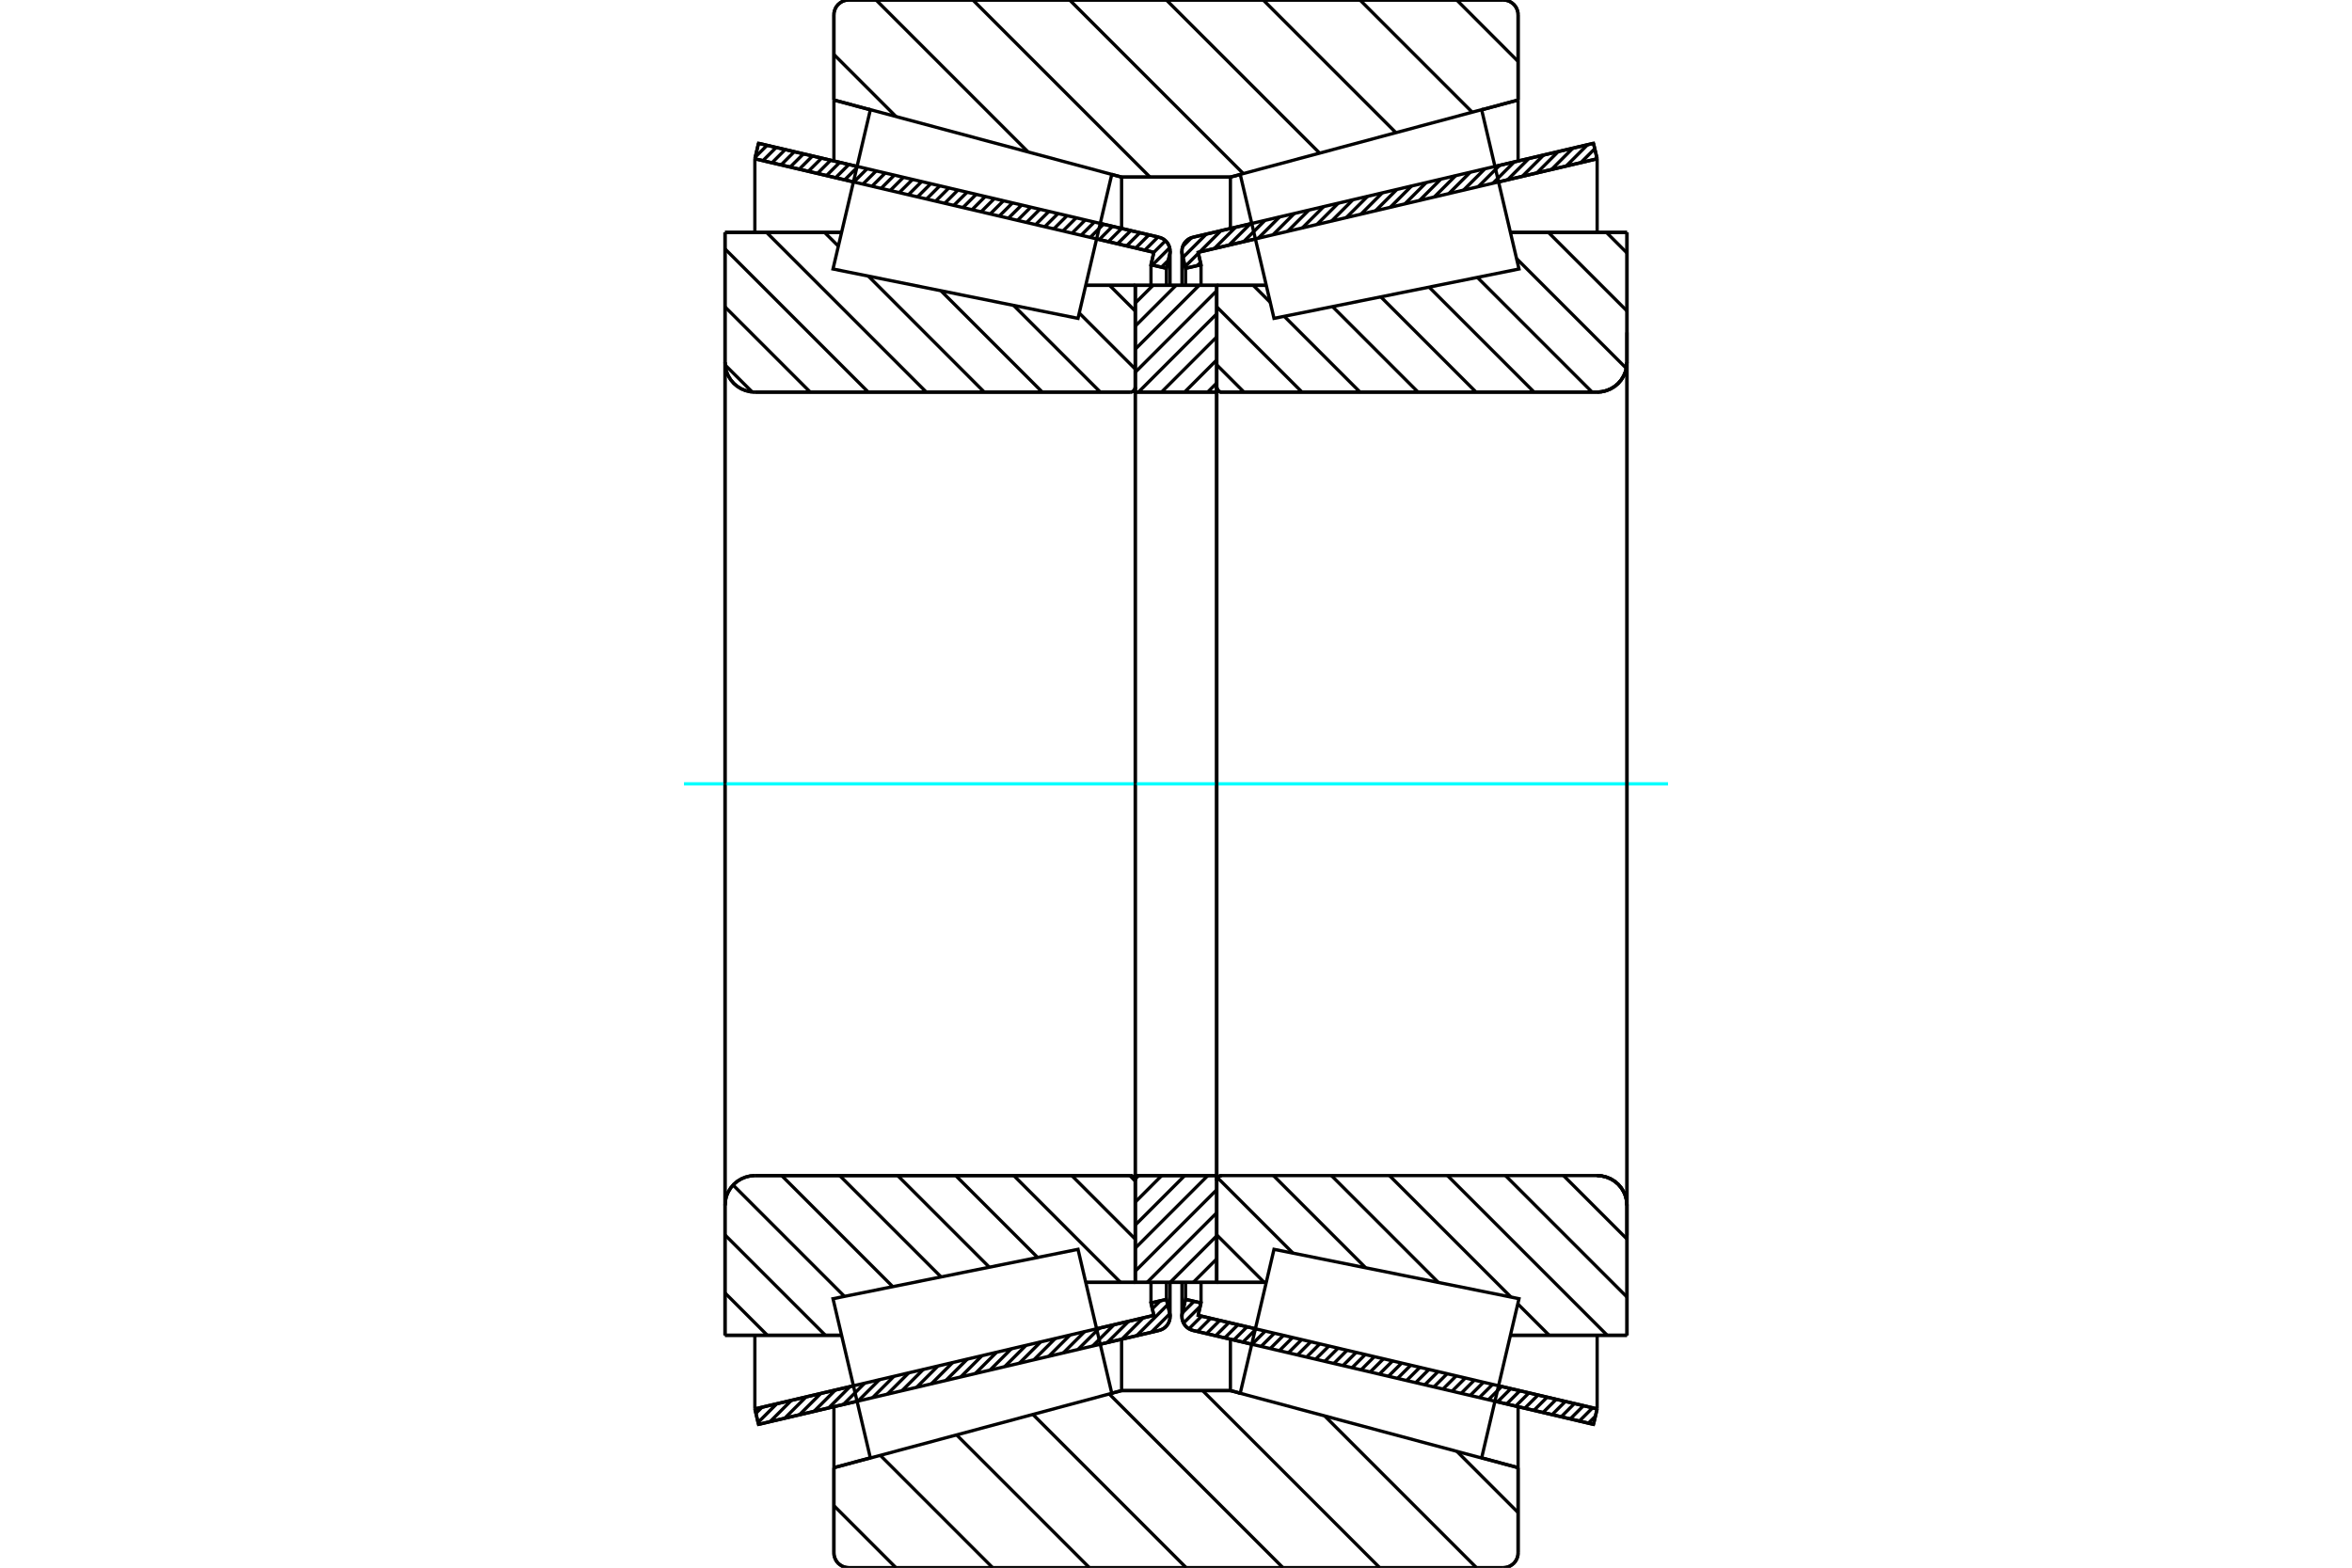 <?xml version="1.0" standalone="no"?>
<!DOCTYPE svg PUBLIC "-//W3C//DTD SVG 1.1//EN"
	"http://www.w3.org/Graphics/SVG/1.1/DTD/svg11.dtd">
<svg xmlns="http://www.w3.org/2000/svg" height="100%" width="100%" viewBox="0 0 36000 24000">
	<rect x="-1800" y="-1200" width="39600" height="26400" style="fill:#FFF"/>
	<g style="fill:none; fill-rule:evenodd" transform="matrix(1 0 0 1 0 0)">
		<g style="fill:none; stroke:#000; stroke-width:50; shape-rendering:geometricPrecision">
			<line x1="19159" y1="20579" x2="18259" y2="20368"/>
			<line x1="24390" y1="21806" x2="22882" y2="21452"/>
			<line x1="24446" y1="21569" x2="24390" y2="21806"/>
			<line x1="22938" y1="21215" x2="24446" y2="21569"/>
			<line x1="18339" y1="20137" x2="19215" y2="20342"/>
			<line x1="18383" y1="19947" x2="18339" y2="20137"/>
			<line x1="18146" y1="19892" x2="18383" y2="19947"/>
			<line x1="18096" y1="20105" x2="18146" y2="19892"/>
			<polyline points="18096,20105 18092,20130 18091,20155 18093,20187 18100,20219 18112,20249 18128,20277 18149,20303 18172,20325 18199,20344 18228,20358 18259,20368"/>
			<line x1="22882" y1="2548" x2="24390" y2="2194"/>
			<line x1="18259" y1="3632" x2="19159" y2="3421"/>
			<polyline points="18259,3632 18228,3642 18199,3656 18172,3675 18149,3697 18128,3723 18112,3751 18100,3781 18093,3813 18091,3845 18092,3870 18096,3895"/>
			<line x1="18146" y1="4108" x2="18096" y2="3895"/>
			<line x1="18383" y1="4053" x2="18146" y2="4108"/>
			<line x1="18339" y1="3863" x2="18383" y2="4053"/>
			<line x1="19215" y1="3658" x2="18339" y2="3863"/>
			<line x1="24446" y1="2431" x2="22938" y2="2785"/>
			<line x1="24390" y1="2194" x2="24446" y2="2431"/>
			<line x1="18146" y1="19631" x2="18146" y2="19892"/>
			<line x1="18146" y1="4108" x2="18146" y2="4369"/>
			<line x1="18383" y1="19631" x2="18383" y2="19947"/>
			<line x1="18383" y1="4053" x2="18383" y2="4369"/>
			<line x1="24446" y1="20441" x2="24446" y2="21569"/>
			<line x1="24446" y1="2431" x2="24446" y2="3559"/>
			<line x1="18091" y1="19632" x2="18091" y2="20155"/>
			<line x1="18091" y1="3845" x2="18091" y2="4368"/>
			<line x1="13118" y1="21452" x2="11610" y2="21806"/>
			<line x1="17741" y1="20368" x2="16841" y2="20579"/>
			<polyline points="17741,20368 17772,20358 17801,20344 17828,20325 17851,20303 17872,20277 17888,20249 17900,20219 17907,20187 17909,20155 17908,20130 17904,20105"/>
			<line x1="17854" y1="19892" x2="17904" y2="20105"/>
			<line x1="17617" y1="19947" x2="17854" y2="19892"/>
			<line x1="17661" y1="20137" x2="17617" y2="19947"/>
			<line x1="16785" y1="20342" x2="17661" y2="20137"/>
			<line x1="11554" y1="21569" x2="13062" y2="21215"/>
			<line x1="11610" y1="21806" x2="11554" y2="21569"/>
			<line x1="16841" y1="3421" x2="17741" y2="3632"/>
			<line x1="11610" y1="2194" x2="13118" y2="2548"/>
			<line x1="11554" y1="2431" x2="11610" y2="2194"/>
			<line x1="13062" y1="2785" x2="11554" y2="2431"/>
			<line x1="17661" y1="3863" x2="16785" y2="3658"/>
			<line x1="17617" y1="4053" x2="17661" y2="3863"/>
			<line x1="17854" y1="4108" x2="17617" y2="4053"/>
			<line x1="17904" y1="3895" x2="17854" y2="4108"/>
			<polyline points="17904,3895 17908,3870 17909,3845 17907,3813 17900,3781 17888,3751 17872,3723 17851,3697 17828,3675 17801,3656 17772,3642 17741,3632"/>
			<line x1="17617" y1="4369" x2="17617" y2="4053"/>
			<line x1="17617" y1="19947" x2="17617" y2="19631"/>
			<line x1="11554" y1="3559" x2="11554" y2="2431"/>
			<line x1="11554" y1="21569" x2="11554" y2="20441"/>
			<line x1="17854" y1="4369" x2="17854" y2="4108"/>
			<line x1="17854" y1="19892" x2="17854" y2="19631"/>
			<line x1="17909" y1="4368" x2="17909" y2="3845"/>
			<line x1="17909" y1="20155" x2="17909" y2="19632"/>
			<line x1="18624" y1="4368" x2="19381" y2="4368"/>
			<polyline points="18624,5927 18625,5938 18628,5950 18632,5961 18638,5971 18646,5980 18655,5988 18665,5994 18676,5999 18688,6002 18700,6003"/>
			<line x1="24446" y1="6003" x2="18700" y2="6003"/>
			<polyline points="24446,6003 24517,5997 24587,5980 24653,5953 24715,5915 24769,5869 24816,5814 24853,5753 24881,5687 24897,5617 24903,5546"/>
			<line x1="24903" y1="3558" x2="24903" y2="5546"/>
			<line x1="24903" y1="3558" x2="23119" y2="3558"/>
			<line x1="24903" y1="20442" x2="23119" y2="20442"/>
			<line x1="24903" y1="18454" x2="24903" y2="20442"/>
			<polyline points="24903,18454 24897,18383 24881,18313 24853,18247 24816,18186 24769,18131 24715,18085 24653,18047 24587,18020 24517,18003 24446,17997"/>
			<polyline points="18700,17997 18688,17998 18676,18001 18665,18006 18655,18012 18646,18020 18638,18029 18632,18039 18628,18050 18625,18062 18624,18073"/>
			<line x1="19381" y1="19632" x2="18624" y2="19632"/>
			<line x1="23119" y1="4145" x2="23119" y2="4145"/>
			<line x1="23119" y1="19855" x2="23119" y2="19855"/>
			<polyline points="18624,5927 18625,5938 18628,5950 18632,5961 18638,5971 18646,5980 18655,5988 18665,5994 18676,5999 18688,6002 18700,6003"/>
			<polyline points="18700,17997 18688,17998 18676,18001 18665,18006 18655,18012 18646,18020 18638,18029 18632,18039 18628,18050 18625,18062 18624,18073"/>
			<polyline points="24446,6003 24517,5997 24587,5980 24653,5953 24715,5915 24769,5869 24816,5814 24853,5753 24881,5687 24897,5617 24903,5546"/>
			<polyline points="24903,18454 24897,18383 24881,18313 24853,18247 24816,18186 24769,18131 24715,18085 24653,18047 24587,18020 24517,18003 24446,17997"/>
			<line x1="17376" y1="19632" x2="16619" y2="19632"/>
			<polyline points="17376,18073 17375,18062 17372,18050 17368,18039 17362,18029 17354,18020 17345,18012 17335,18006 17324,18001 17312,17998 17300,17997"/>
			<line x1="11554" y1="17997" x2="17300" y2="17997"/>
			<polyline points="11554,17997 11483,18003 11413,18020 11347,18047 11285,18085 11231,18131 11184,18186 11147,18247 11119,18313 11103,18383 11097,18454"/>
			<line x1="11097" y1="20442" x2="11097" y2="18454"/>
			<line x1="11097" y1="20442" x2="12881" y2="20442"/>
			<line x1="11097" y1="3558" x2="12881" y2="3558"/>
			<line x1="11097" y1="5546" x2="11097" y2="3558"/>
			<polyline points="11097,5546 11103,5617 11119,5687 11147,5753 11184,5814 11231,5869 11285,5915 11347,5953 11413,5980 11483,5997 11554,6003"/>
			<line x1="17300" y1="6003" x2="11554" y2="6003"/>
			<polyline points="17300,6003 17312,6002 17324,5999 17335,5994 17345,5988 17354,5980 17362,5971 17368,5961 17372,5950 17375,5938 17376,5927"/>
			<line x1="16619" y1="4368" x2="17376" y2="4368"/>
			<line x1="12881" y1="19855" x2="12881" y2="19855"/>
			<line x1="12881" y1="4145" x2="12881" y2="4145"/>
			<line x1="11097" y1="18454" x2="11097" y2="5546"/>
			<line x1="23008" y1="24000" x2="12992" y2="24000"/>
			<polyline points="23008,24000 23044,23997 23079,23989 23112,23975 23142,23956 23170,23933 23193,23906 23212,23875 23225,23842 23234,23807 23236,23771"/>
			<line x1="23236" y1="22469" x2="23236" y2="23771"/>
			<line x1="22679" y1="22319" x2="23236" y2="22469"/>
			<line x1="18833" y1="21289" x2="18983" y2="21329"/>
			<line x1="17167" y1="21289" x2="18833" y2="21289"/>
			<line x1="17017" y1="21329" x2="17167" y2="21289"/>
			<line x1="12764" y1="22469" x2="13321" y2="22319"/>
			<line x1="12764" y1="23771" x2="12764" y2="22469"/>
			<polyline points="12764,23771 12766,23807 12775,23842 12788,23875 12807,23906 12830,23933 12858,23956 12888,23975 12921,23989 12956,23997 12992,24000"/>
			<line x1="12992" y1="0" x2="23008" y2="0"/>
			<polyline points="12992,0 12956,3 12921,11 12888,25 12858,44 12830,67 12807,94 12788,125 12775,158 12766,193 12764,229"/>
			<line x1="12764" y1="1531" x2="12764" y2="229"/>
			<line x1="13321" y1="1681" x2="12764" y2="1531"/>
			<line x1="17167" y1="2711" x2="17017" y2="2671"/>
			<line x1="18833" y1="2711" x2="17167" y2="2711"/>
			<line x1="18983" y1="2671" x2="18833" y2="2711"/>
			<line x1="23236" y1="1531" x2="22679" y2="1681"/>
			<line x1="23236" y1="229" x2="23236" y2="1531"/>
			<polyline points="23236,229 23234,193 23225,158 23212,125 23193,94 23170,67 23142,44 23112,25 23079,11 23044,3 23008,0"/>
			<line x1="17167" y1="20502" x2="17167" y2="21289"/>
			<line x1="17167" y1="2711" x2="17167" y2="3498"/>
			<line x1="18833" y1="20502" x2="18833" y2="21289"/>
			<line x1="18833" y1="2711" x2="18833" y2="3498"/>
			<line x1="12764" y1="21535" x2="12764" y2="22469"/>
			<line x1="12764" y1="1531" x2="12764" y2="2465"/>
			<line x1="23236" y1="21535" x2="23236" y2="22469"/>
			<line x1="23236" y1="1531" x2="23236" y2="2465"/>
			<line x1="17376" y1="17997" x2="18624" y2="17997"/>
			<line x1="17376" y1="19632" x2="17376" y2="17997"/>
			<line x1="18624" y1="19632" x2="17376" y2="19632"/>
			<line x1="18624" y1="17997" x2="18624" y2="19632"/>
			<line x1="18624" y1="6003" x2="17376" y2="6003"/>
			<line x1="18624" y1="4368" x2="18624" y2="6003"/>
			<line x1="17376" y1="4368" x2="18624" y2="4368"/>
			<line x1="17376" y1="6003" x2="17376" y2="4368"/>
			<line x1="18624" y1="6003" x2="18624" y2="17997"/>
			<line x1="17376" y1="6003" x2="17376" y2="17997"/>
		</g>
		<g style="fill:none; stroke:#0FF; stroke-width:50; shape-rendering:geometricPrecision">
			<line x1="10469" y1="12000" x2="25531" y2="12000"/>
		</g>
		<g style="fill:none; stroke:#000; stroke-width:50; shape-rendering:geometricPrecision">
			<line x1="22297" y1="0" x2="23236" y2="940"/>
			<line x1="20816" y1="0" x2="22534" y2="1718"/>
			<line x1="19335" y1="0" x2="21366" y2="2031"/>
			<line x1="17853" y1="0" x2="20198" y2="2344"/>
			<line x1="16372" y1="0" x2="19030" y2="2657"/>
			<line x1="14891" y1="0" x2="17602" y2="2711"/>
			<line x1="13410" y1="0" x2="15737" y2="2327"/>
			<line x1="12764" y1="834" x2="13714" y2="1784"/>
			<line x1="22299" y1="22219" x2="23236" y2="23156"/>
			<line x1="20276" y1="21677" x2="22599" y2="24000"/>
			<line x1="18407" y1="21289" x2="21118" y2="24000"/>
			<line x1="16978" y1="21341" x2="19637" y2="24000"/>
			<line x1="15810" y1="21654" x2="18156" y2="24000"/>
			<line x1="14642" y1="21967" x2="16675" y2="24000"/>
			<line x1="13474" y1="22280" x2="15194" y2="24000"/>
			<line x1="12764" y1="23051" x2="13713" y2="24000"/>
			<line x1="18000" y1="0" x2="23008" y2="0"/>
			<polyline points="23236,229 23234,193 23225,158 23212,125 23193,94 23170,67 23142,44 23112,25 23079,11 23044,3 23008,0"/>
			<line x1="23236" y1="229" x2="23236" y2="1531"/>
			<line x1="18983" y1="2671" x2="18833" y2="2711"/>
			<line x1="23236" y1="1531" x2="22679" y2="1681"/>
			<line x1="18833" y1="2711" x2="18000" y2="2711"/>
			<polyline points="18000,0 12992,0 12956,3 12921,11 12888,25 12858,44 12830,67 12807,94 12788,125 12775,158 12766,193 12764,229 12764,1531"/>
			<line x1="17017" y1="2671" x2="17167" y2="2711"/>
			<line x1="12764" y1="1531" x2="13321" y2="1681"/>
			<line x1="17167" y1="2711" x2="18000" y2="2711"/>
			<line x1="18000" y1="21289" x2="17167" y2="21289"/>
			<line x1="13321" y1="22319" x2="12764" y2="22469"/>
			<line x1="17167" y1="21289" x2="17017" y2="21329"/>
			<polyline points="12764,22469 12764,23771 12766,23807 12775,23842 12788,23875 12807,23906 12830,23933 12858,23956 12888,23975 12921,23989 12956,23997 12992,24000 18000,24000"/>
			<line x1="18000" y1="21289" x2="18833" y2="21289"/>
			<line x1="22679" y1="22319" x2="23236" y2="22469"/>
			<line x1="18833" y1="21289" x2="18983" y2="21329"/>
			<line x1="23236" y1="22469" x2="23236" y2="23771"/>
			<polyline points="23008,24000 23044,23997 23079,23989 23112,23975 23142,23956 23170,23933 23193,23906 23212,23875 23225,23842 23234,23807 23236,23771"/>
			<line x1="23008" y1="24000" x2="18000" y2="24000"/>
			<line x1="16983" y1="4368" x2="17376" y2="4761"/>
			<line x1="16519" y1="4792" x2="17376" y2="5649"/>
			<line x1="15515" y1="4676" x2="16842" y2="6003"/>
			<line x1="14403" y1="4452" x2="15954" y2="6003"/>
			<line x1="12621" y1="3558" x2="12832" y2="3768"/>
			<line x1="13291" y1="4227" x2="15066" y2="6003"/>
			<line x1="11733" y1="3558" x2="14178" y2="6003"/>
			<line x1="11097" y1="3810" x2="13290" y2="6003"/>
			<line x1="11097" y1="4698" x2="12402" y2="6003"/>
			<line x1="11099" y1="5588" x2="11512" y2="6000"/>
			<line x1="17293" y1="17997" x2="17376" y2="18081"/>
			<line x1="16405" y1="17997" x2="17376" y2="18969"/>
			<line x1="15517" y1="17997" x2="17151" y2="19632"/>
			<line x1="14628" y1="17997" x2="15881" y2="19250"/>
			<line x1="13740" y1="17997" x2="15142" y2="19399"/>
			<line x1="12852" y1="17997" x2="14403" y2="19548"/>
			<line x1="11964" y1="17997" x2="13664" y2="19697"/>
			<line x1="11221" y1="18142" x2="12925" y2="19846"/>
			<line x1="11097" y1="18906" x2="12633" y2="20442"/>
			<line x1="11097" y1="19794" x2="11745" y2="20442"/>
			<polyline points="17376,12000 17376,4368 17376,5927"/>
			<polyline points="17300,6003 17312,6002 17324,5999 17335,5994 17345,5988 17354,5980 17362,5971 17368,5961 17372,5950 17375,5938 17376,5927"/>
			<line x1="17300" y1="6003" x2="11554" y2="6003"/>
			<polyline points="11097,5546 11103,5617 11119,5687 11147,5753 11184,5814 11231,5869 11285,5915 11347,5953 11413,5980 11483,5997 11554,6003"/>
			<line x1="11097" y1="5546" x2="11097" y2="3558"/>
			<line x1="11097" y1="5546" x2="11097" y2="12000"/>
			<line x1="11097" y1="3558" x2="12881" y2="3558"/>
			<line x1="16619" y1="4368" x2="17376" y2="4368"/>
			<line x1="17376" y1="19632" x2="16619" y2="19632"/>
			<line x1="12881" y1="20442" x2="11097" y2="20442"/>
			<line x1="11097" y1="12000" x2="11097" y2="18454"/>
			<line x1="11097" y1="20442" x2="11097" y2="18454"/>
			<polyline points="11554,17997 11483,18003 11413,18020 11347,18047 11285,18085 11231,18131 11184,18186 11147,18247 11119,18313 11103,18383 11097,18454"/>
			<line x1="11554" y1="17997" x2="17300" y2="17997"/>
			<polyline points="17376,18073 17375,18062 17372,18050 17368,18039 17362,18029 17354,18020 17345,18012 17335,18006 17324,18001 17312,17998 17300,17997"/>
			<polyline points="17376,18073 17376,19632 17376,12000"/>
			<line x1="24588" y1="3558" x2="24903" y2="3873"/>
			<line x1="23700" y1="3558" x2="24903" y2="4761"/>
			<line x1="23213" y1="3959" x2="24893" y2="5639"/>
			<line x1="22613" y1="4247" x2="24369" y2="6003"/>
			<line x1="21874" y1="4396" x2="23481" y2="6003"/>
			<line x1="21135" y1="4545" x2="22593" y2="6003"/>
			<line x1="20396" y1="4694" x2="21705" y2="6003"/>
			<line x1="19657" y1="4843" x2="20817" y2="6003"/>
			<line x1="19182" y1="4368" x2="19442" y2="4628"/>
			<line x1="18624" y1="4698" x2="19929" y2="6003"/>
			<line x1="18624" y1="5586" x2="19041" y2="6003"/>
			<line x1="23931" y1="17997" x2="24903" y2="18969"/>
			<line x1="23043" y1="17997" x2="24903" y2="19857"/>
			<line x1="22155" y1="17997" x2="24600" y2="20442"/>
			<line x1="23232" y1="19962" x2="23712" y2="20442"/>
			<line x1="21267" y1="17997" x2="23127" y2="19857"/>
			<line x1="20379" y1="17997" x2="22014" y2="19632"/>
			<line x1="19491" y1="17997" x2="20902" y2="19408"/>
			<line x1="18637" y1="18031" x2="19790" y2="19184"/>
			<line x1="18624" y1="18906" x2="19350" y2="19632"/>
			<polyline points="18624,12000 18624,4368 18624,5927 18625,5938 18628,5950 18632,5961 18638,5971 18646,5980 18655,5988 18665,5994 18676,5999 18688,6002 18700,6003 24446,6003 24517,5997 24587,5980 24653,5953 24715,5915 24769,5869 24816,5814 24853,5753 24881,5687 24897,5617 24903,5546 24903,3558"/>
			<line x1="24903" y1="5546" x2="24903" y2="12000"/>
			<line x1="24903" y1="3558" x2="23119" y2="3558"/>
			<line x1="19381" y1="4368" x2="18624" y2="4368"/>
			<line x1="18624" y1="19632" x2="19381" y2="19632"/>
			<line x1="23119" y1="20442" x2="24903" y2="20442"/>
			<line x1="24903" y1="12000" x2="24903" y2="18454"/>
			<polyline points="24903,20442 24903,18454 24897,18383 24881,18313 24853,18247 24816,18186 24769,18131 24715,18085 24653,18047 24587,18020 24517,18003 24446,17997 18700,17997 18688,17998 18676,18001 18665,18006 18655,18012 18646,18020 18638,18029 18632,18039 18628,18050 18625,18062 18624,18073 18624,19632 18624,12000"/>
			<line x1="18624" y1="19625" x2="18617" y2="19632"/>
			<line x1="18624" y1="19272" x2="18264" y2="19632"/>
			<line x1="18624" y1="18919" x2="17911" y2="19632"/>
			<line x1="18624" y1="18566" x2="17558" y2="19632"/>
			<line x1="18624" y1="18214" x2="17376" y2="19461"/>
			<line x1="18487" y1="17997" x2="17376" y2="19108"/>
			<line x1="18134" y1="17997" x2="17376" y2="18755"/>
			<line x1="17781" y1="17997" x2="17376" y2="18403"/>
			<line x1="17429" y1="17997" x2="17376" y2="18050"/>
			<line x1="18624" y1="5863" x2="18484" y2="6003"/>
			<line x1="18624" y1="5510" x2="18131" y2="6003"/>
			<line x1="18624" y1="5157" x2="17778" y2="6003"/>
			<line x1="18624" y1="4804" x2="17425" y2="6003"/>
			<line x1="18624" y1="4451" x2="17376" y2="5699"/>
			<line x1="18354" y1="4368" x2="17376" y2="5346"/>
			<line x1="18001" y1="4368" x2="17376" y2="4993"/>
			<line x1="17648" y1="4368" x2="17376" y2="4640"/>
			<polyline points="17376,6003 17376,4368 18624,4368 18624,6003 17376,6003"/>
			<polyline points="17376,17997 18624,17997 18624,19632 17376,19632 17376,17997"/>
			<line x1="24903" y1="18911" x2="24903" y2="5089"/>
			<line x1="18624" y1="18073" x2="18624" y2="5927"/>
			<polyline points="16758,20228 17017,21330 13322,22321 13036,21101 12750,19882 16500,19126 16758,20228"/>
			<polyline points="16758,3772 16500,4874 12750,4118 13036,2899 13322,1679 17017,2670 16758,3772"/>
			<polyline points="19242,20228 19500,19126 23250,19882 22964,21101 22678,22321 18983,21330 19242,20228"/>
			<polyline points="19242,3772 18983,2670 22678,1679 22964,2899 23250,4118 19500,4874 19242,3772"/>
			<line x1="17905" y1="20113" x2="17623" y2="20395"/>
			<line x1="17873" y1="19973" x2="17398" y2="20448"/>
			<line x1="17761" y1="19914" x2="17638" y2="20036"/>
			<line x1="17500" y1="20174" x2="17174" y2="20500"/>
			<line x1="17276" y1="20227" x2="16949" y2="20553"/>
			<line x1="17051" y1="20280" x2="16725" y2="20606"/>
			<line x1="16827" y1="20332" x2="16501" y2="20658"/>
			<line x1="16602" y1="20385" x2="16276" y2="20711"/>
			<line x1="16378" y1="20438" x2="16052" y2="20764"/>
			<line x1="16153" y1="20490" x2="15827" y2="20816"/>
			<line x1="15929" y1="20543" x2="15603" y2="20869"/>
			<line x1="15704" y1="20596" x2="15378" y2="20922"/>
			<line x1="15480" y1="20648" x2="15154" y2="20974"/>
			<line x1="15255" y1="20701" x2="14929" y2="21027"/>
			<line x1="15031" y1="20754" x2="14705" y2="21080"/>
			<line x1="14807" y1="20806" x2="14480" y2="21132"/>
			<line x1="14582" y1="20859" x2="14256" y2="21185"/>
			<line x1="14358" y1="20911" x2="14032" y2="21237"/>
			<line x1="14133" y1="20964" x2="13807" y2="21290"/>
			<line x1="13909" y1="21017" x2="13583" y2="21343"/>
			<line x1="13684" y1="21069" x2="13358" y2="21395"/>
			<line x1="13460" y1="21122" x2="13134" y2="21448"/>
			<line x1="13235" y1="21175" x2="12909" y2="21501"/>
			<line x1="13011" y1="21227" x2="12685" y2="21553"/>
			<line x1="12786" y1="21280" x2="12460" y2="21606"/>
			<line x1="12562" y1="21333" x2="12236" y2="21659"/>
			<line x1="12338" y1="21385" x2="12012" y2="21711"/>
			<line x1="12113" y1="21438" x2="11787" y2="21764"/>
			<line x1="11889" y1="21491" x2="11603" y2="21776"/>
			<line x1="11664" y1="21543" x2="11570" y2="21637"/>
			<line x1="17882" y1="3986" x2="17778" y2="4090"/>
			<line x1="17903" y1="3793" x2="17639" y2="4058"/>
			<line x1="17839" y1="3685" x2="17661" y2="3863"/>
			<line x1="17724" y1="3629" x2="17522" y2="3831"/>
			<line x1="17585" y1="3596" x2="17383" y2="3798"/>
			<line x1="17446" y1="3563" x2="17244" y2="3765"/>
			<line x1="17307" y1="3531" x2="17104" y2="3733"/>
			<line x1="17167" y1="3498" x2="16965" y2="3700"/>
			<line x1="17028" y1="3465" x2="16826" y2="3668"/>
			<line x1="16889" y1="3433" x2="16687" y2="3635"/>
			<line x1="16750" y1="3400" x2="16548" y2="3602"/>
			<line x1="16611" y1="3367" x2="16409" y2="3570"/>
			<line x1="16472" y1="3335" x2="16269" y2="3537"/>
			<line x1="16332" y1="3302" x2="16130" y2="3504"/>
			<line x1="16193" y1="3270" x2="15991" y2="3472"/>
			<line x1="16054" y1="3237" x2="15852" y2="3439"/>
			<line x1="15915" y1="3204" x2="15713" y2="3406"/>
			<line x1="15776" y1="3172" x2="15574" y2="3374"/>
			<line x1="15637" y1="3139" x2="15434" y2="3341"/>
			<line x1="15497" y1="3106" x2="15295" y2="3308"/>
			<line x1="15358" y1="3074" x2="15156" y2="3276"/>
			<line x1="15219" y1="3041" x2="15017" y2="3243"/>
			<line x1="15080" y1="3008" x2="14878" y2="3211"/>
			<line x1="14941" y1="2976" x2="14739" y2="3178"/>
			<line x1="14802" y1="2943" x2="14599" y2="3145"/>
			<line x1="14662" y1="2910" x2="14460" y2="3113"/>
			<line x1="14523" y1="2878" x2="14321" y2="3080"/>
			<line x1="14384" y1="2845" x2="14182" y2="3047"/>
			<line x1="14245" y1="2813" x2="14043" y2="3015"/>
			<line x1="14106" y1="2780" x2="13904" y2="2982"/>
			<line x1="13967" y1="2747" x2="13764" y2="2949"/>
			<line x1="13827" y1="2715" x2="13625" y2="2917"/>
			<line x1="13688" y1="2682" x2="13486" y2="2884"/>
			<line x1="13549" y1="2649" x2="13347" y2="2851"/>
			<line x1="13410" y1="2617" x2="13208" y2="2819"/>
			<line x1="13271" y1="2584" x2="13069" y2="2786"/>
			<line x1="13132" y1="2551" x2="12929" y2="2754"/>
			<line x1="12992" y1="2519" x2="12790" y2="2721"/>
			<line x1="12853" y1="2486" x2="12651" y2="2688"/>
			<line x1="12714" y1="2453" x2="12512" y2="2656"/>
			<line x1="12575" y1="2421" x2="12373" y2="2623"/>
			<line x1="12436" y1="2388" x2="12234" y2="2590"/>
			<line x1="12297" y1="2356" x2="12094" y2="2558"/>
			<line x1="12157" y1="2323" x2="11955" y2="2525"/>
			<line x1="12018" y1="2290" x2="11816" y2="2492"/>
			<line x1="11879" y1="2258" x2="11677" y2="2460"/>
			<line x1="11740" y1="2225" x2="11560" y2="2405"/>
			<polyline points="11554,2431 11610,2194 17741,3632"/>
			<polyline points="17904,3895 17909,3861 17909,3827 17903,3793 17892,3761 17877,3730 17856,3702 17832,3678 17804,3658 17773,3643 17741,3632"/>
			<polyline points="17904,3895 17854,4108 17617,4053 17661,3863 11554,2431"/>
			<polyline points="11554,21569 17661,20137 17617,19947 17854,19892 17904,20105"/>
			<polyline points="17741,20368 17773,20357 17804,20342 17832,20322 17856,20298 17877,20270 17892,20239 17903,20207 17909,20173 17909,20139 17904,20105"/>
			<polyline points="17741,20368 11610,21806 11554,21569"/>
			<line x1="24420" y1="21681" x2="24313" y2="21787"/>
			<line x1="24376" y1="21553" x2="24174" y2="21755"/>
			<line x1="24237" y1="21520" x2="24035" y2="21722"/>
			<line x1="24098" y1="21487" x2="23896" y2="21690"/>
			<line x1="23959" y1="21455" x2="23757" y2="21657"/>
			<line x1="23820" y1="21422" x2="23618" y2="21624"/>
			<line x1="23681" y1="21389" x2="23478" y2="21592"/>
			<line x1="23541" y1="21357" x2="23339" y2="21559"/>
			<line x1="23402" y1="21324" x2="23200" y2="21526"/>
			<line x1="23263" y1="21292" x2="23061" y2="21494"/>
			<line x1="23124" y1="21259" x2="22922" y2="21461"/>
			<line x1="22985" y1="21226" x2="22783" y2="21428"/>
			<line x1="22846" y1="21194" x2="22643" y2="21396"/>
			<line x1="22706" y1="21161" x2="22504" y2="21363"/>
			<line x1="22567" y1="21128" x2="22365" y2="21331"/>
			<line x1="22428" y1="21096" x2="22226" y2="21298"/>
			<line x1="22289" y1="21063" x2="22087" y2="21265"/>
			<line x1="22150" y1="21030" x2="21948" y2="21233"/>
			<line x1="22011" y1="20998" x2="21808" y2="21200"/>
			<line x1="21871" y1="20965" x2="21669" y2="21167"/>
			<line x1="21732" y1="20933" x2="21530" y2="21135"/>
			<line x1="21593" y1="20900" x2="21391" y2="21102"/>
			<line x1="21454" y1="20867" x2="21252" y2="21069"/>
			<line x1="21315" y1="20835" x2="21113" y2="21037"/>
			<line x1="21176" y1="20802" x2="20973" y2="21004"/>
			<line x1="21036" y1="20769" x2="20834" y2="20971"/>
			<line x1="20897" y1="20737" x2="20695" y2="20939"/>
			<line x1="20758" y1="20704" x2="20556" y2="20906"/>
			<line x1="20619" y1="20671" x2="20417" y2="20874"/>
			<line x1="20480" y1="20639" x2="20278" y2="20841"/>
			<line x1="20341" y1="20606" x2="20138" y2="20808"/>
			<line x1="20201" y1="20573" x2="19999" y2="20776"/>
			<line x1="20062" y1="20541" x2="19860" y2="20743"/>
			<line x1="19923" y1="20508" x2="19721" y2="20710"/>
			<line x1="19784" y1="20476" x2="19582" y2="20678"/>
			<line x1="19645" y1="20443" x2="19443" y2="20645"/>
			<line x1="19506" y1="20410" x2="19303" y2="20612"/>
			<line x1="19366" y1="20378" x2="19164" y2="20580"/>
			<line x1="19227" y1="20345" x2="19025" y2="20547"/>
			<line x1="19088" y1="20312" x2="18886" y2="20514"/>
			<line x1="18949" y1="20280" x2="18747" y2="20482"/>
			<line x1="18810" y1="20247" x2="18608" y2="20449"/>
			<line x1="18671" y1="20214" x2="18468" y2="20417"/>
			<line x1="18531" y1="20182" x2="18329" y2="20384"/>
			<line x1="18392" y1="20149" x2="18198" y2="20343"/>
			<line x1="18371" y1="19999" x2="18115" y2="20255"/>
			<line x1="18276" y1="19922" x2="18097" y2="20100"/>
			<line x1="24442" y1="2416" x2="24422" y2="2437"/>
			<line x1="24410" y1="2277" x2="24197" y2="2489"/>
			<line x1="24299" y1="2216" x2="23973" y2="2542"/>
			<line x1="24074" y1="2269" x2="23748" y2="2595"/>
			<line x1="23850" y1="2321" x2="23524" y2="2647"/>
			<line x1="23626" y1="2374" x2="23300" y2="2700"/>
			<line x1="23401" y1="2426" x2="23075" y2="2753"/>
			<line x1="23177" y1="2479" x2="22851" y2="2805"/>
			<line x1="22952" y1="2532" x2="22626" y2="2858"/>
			<line x1="22728" y1="2584" x2="22402" y2="2910"/>
			<line x1="22503" y1="2637" x2="22177" y2="2963"/>
			<line x1="22279" y1="2690" x2="21953" y2="3016"/>
			<line x1="22054" y1="2742" x2="21728" y2="3068"/>
			<line x1="21830" y1="2795" x2="21504" y2="3121"/>
			<line x1="21605" y1="2848" x2="21279" y2="3174"/>
			<line x1="21381" y1="2900" x2="21055" y2="3226"/>
			<line x1="21157" y1="2953" x2="20831" y2="3279"/>
			<line x1="20932" y1="3006" x2="20606" y2="3332"/>
			<line x1="20708" y1="3058" x2="20382" y2="3384"/>
			<line x1="20483" y1="3111" x2="20157" y2="3437"/>
			<line x1="20259" y1="3164" x2="19933" y2="3490"/>
			<line x1="20034" y1="3216" x2="19708" y2="3542"/>
			<line x1="19810" y1="3269" x2="19484" y2="3595"/>
			<line x1="19585" y1="3321" x2="19259" y2="3647"/>
			<line x1="19361" y1="3374" x2="19035" y2="3700"/>
			<line x1="19136" y1="3427" x2="18810" y2="3753"/>
			<line x1="18912" y1="3479" x2="18586" y2="3805"/>
			<line x1="18375" y1="4017" x2="18325" y2="4066"/>
			<line x1="18688" y1="3532" x2="18362" y2="3858"/>
			<line x1="18342" y1="3878" x2="18140" y2="4080"/>
			<line x1="18463" y1="3585" x2="18107" y2="3941"/>
			<line x1="18237" y1="3639" x2="18103" y2="3773"/>
			<polyline points="24446,2431 24390,2194 18259,3632 18227,3643 18196,3658 18168,3678 18144,3702 18123,3730 18108,3761 18097,3793 18091,3827 18091,3861 18096,3895 18146,4108 18383,4053 18339,3863 24446,2431"/>
			<polyline points="24446,21569 18339,20137 18383,19947 18146,19892 18096,20105 18091,20139 18091,20173 18097,20207 18108,20239 18123,20270 18144,20298 18168,20322 18196,20342 18227,20357 18259,20368 24390,21806 24446,21569"/>
		</g>
	</g>
</svg>
